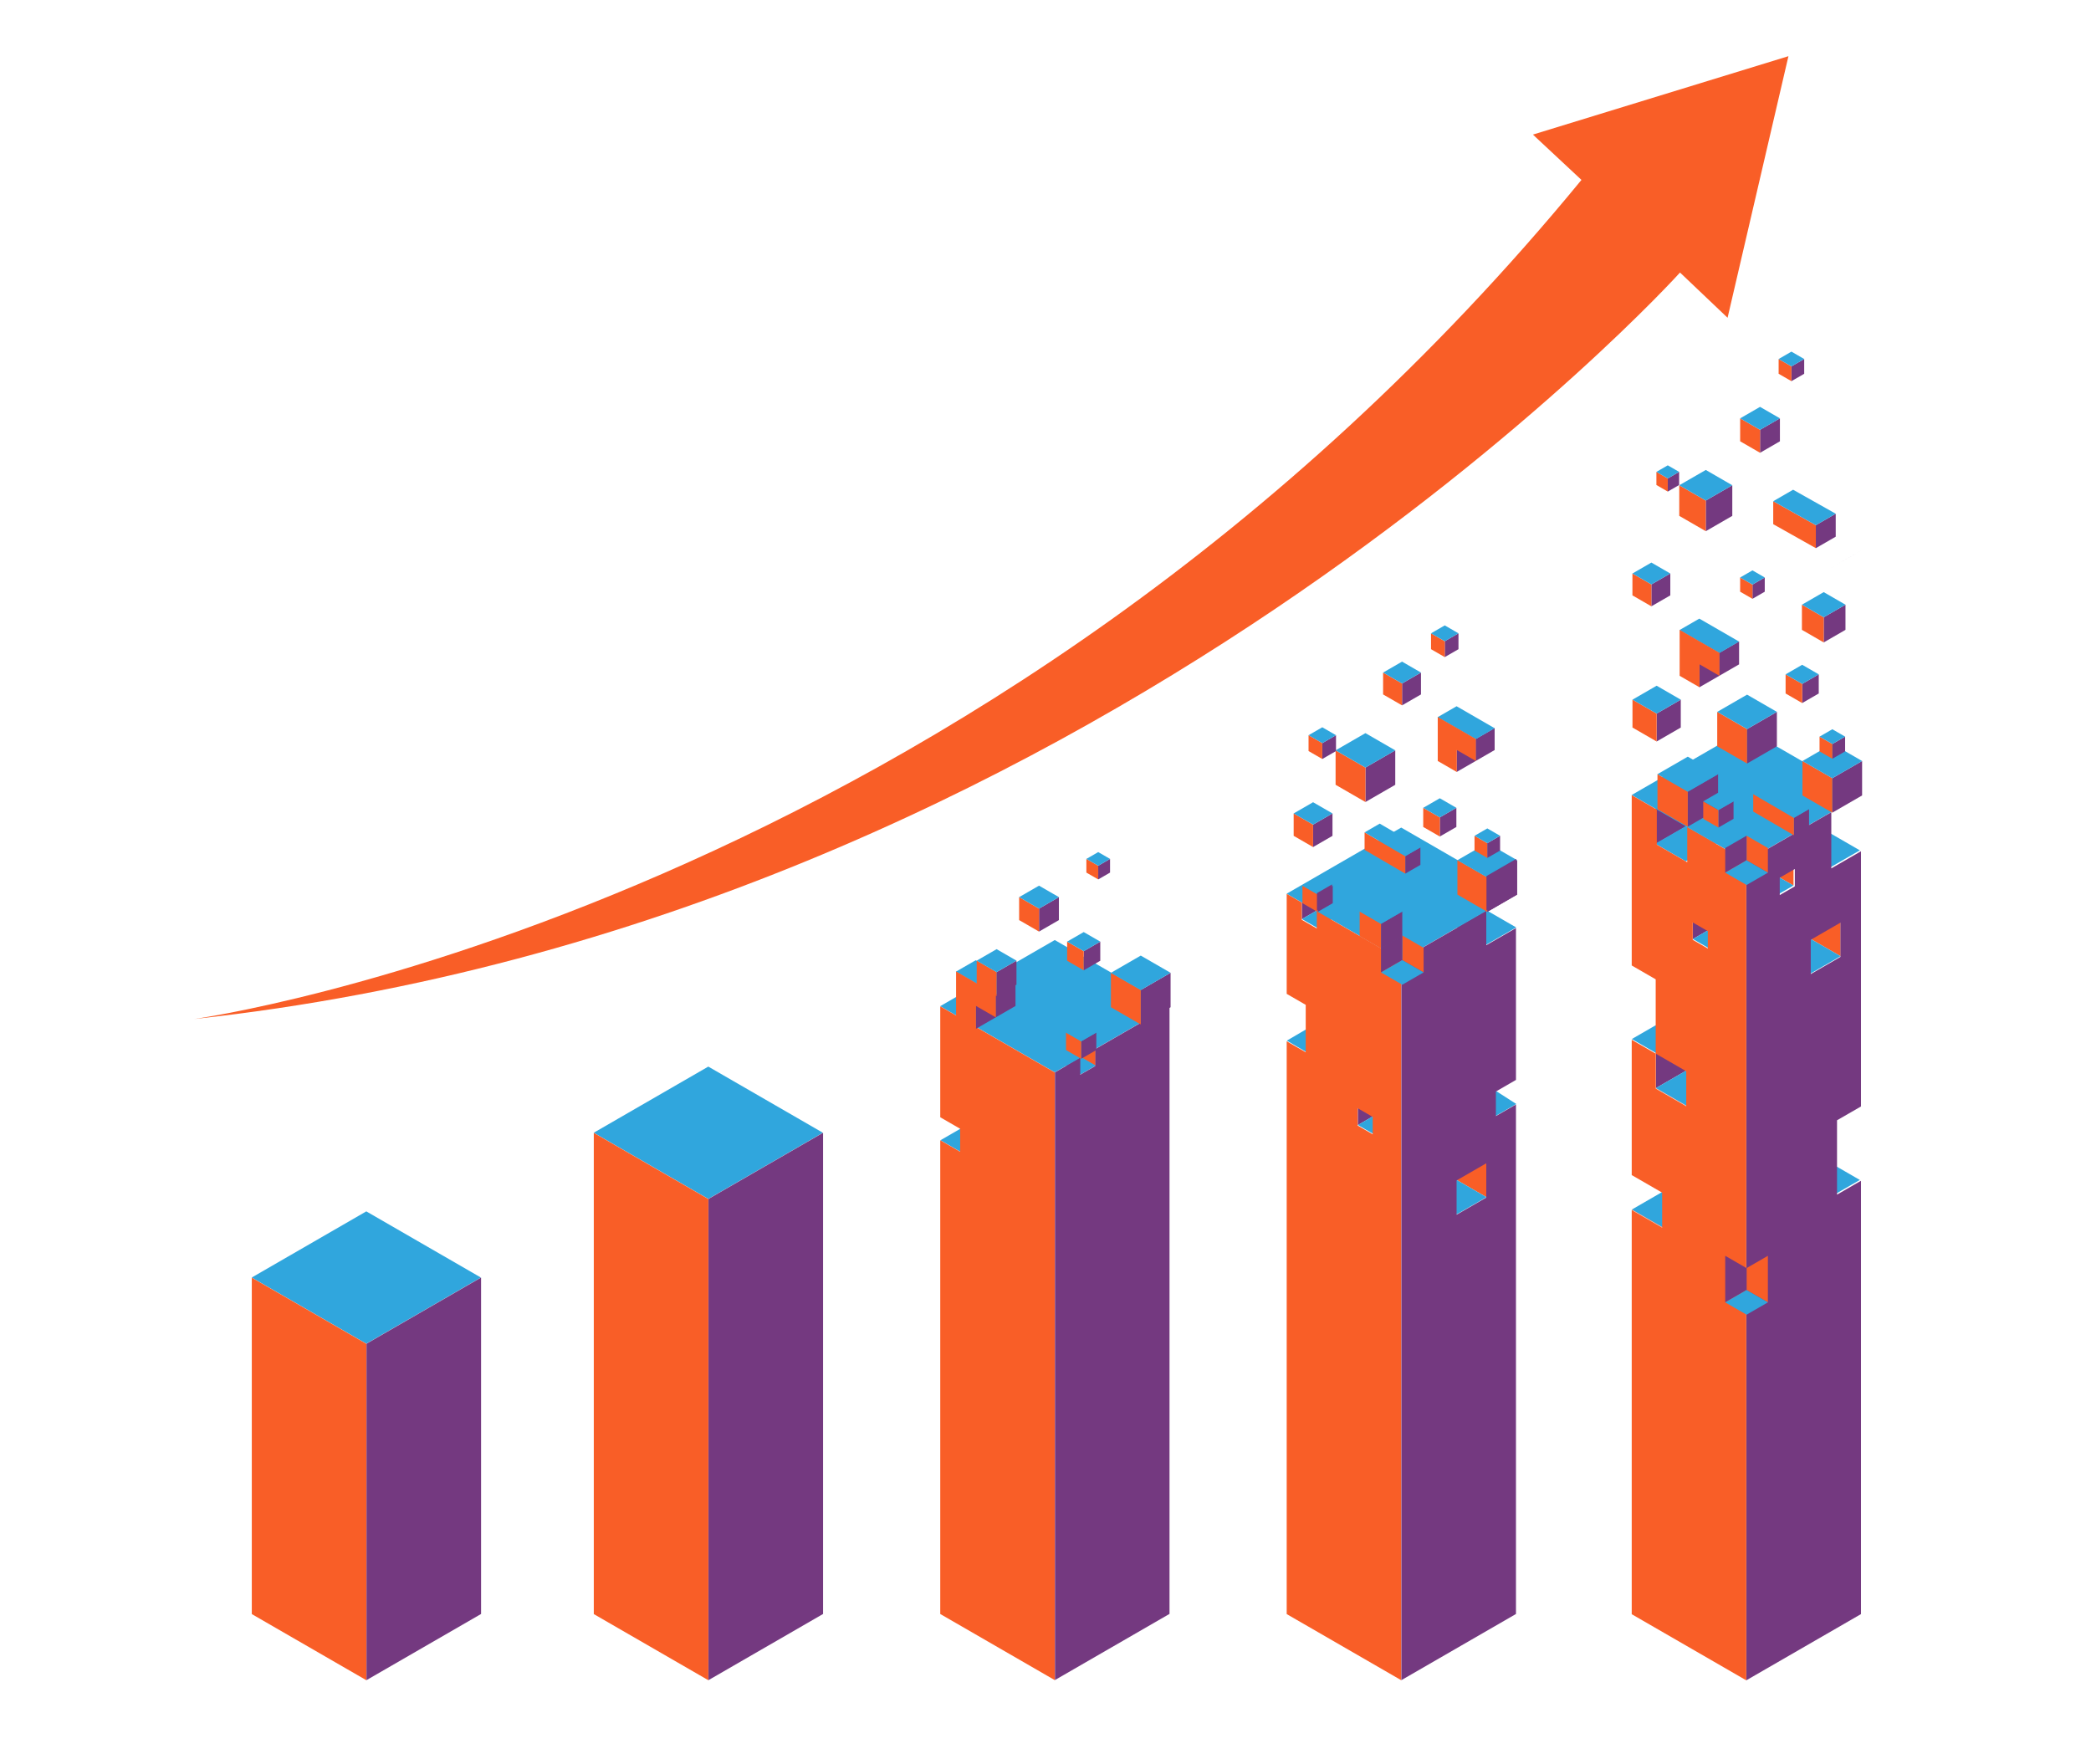 <?xml version="1.0" encoding="UTF-8" standalone="no"?>
<!DOCTYPE svg PUBLIC "-//W3C//DTD SVG 1.1//EN" "http://www.w3.org/Graphics/SVG/1.1/DTD/svg11.dtd">
<svg width="100%" height="100%" viewBox="0 0 1280 1080" version="1.1" xmlns="http://www.w3.org/2000/svg" xmlns:xlink="http://www.w3.org/1999/xlink" xml:space="preserve" xmlns:serif="http://www.serif.com/" style="fill-rule:evenodd;clip-rule:evenodd;stroke-linejoin:round;stroke-miterlimit:2;">
    <g transform="matrix(0.085,0,0,0.085,995.643,685.671)">
        <g transform="matrix(2.235,0,0,2.235,38.51,643.964)">
            <path d="M0,0.01L98.3,56.76L98.31,56.76L196.609,0.01L98.31,-56.75L0,0.01Z" style="fill:rgb(48,166,221);fill-rule:nonzero;"/>
        </g>
        <g transform="matrix(0,2.235,2.235,0,211.763,691.636)">
            <path d="M-20.775,-77.535L-21.329,-77.535L35.421,20.765L35.985,20.765L-20.775,-77.535Z" style="fill:rgb(249,94,39);fill-rule:nonzero;"/>
        </g>
        <g transform="matrix(0,2.235,2.235,0,211.763,944.039)">
            <path d="M-133.816,-77.535L-134.285,-77.535L-77.535,20.765L-77.066,20.765L-133.816,-77.535Z" style="fill:rgb(249,94,39);fill-rule:nonzero;"/>
        </g>
    </g>
    <g transform="matrix(0.085,0,0,0.085,1010.4,611.304)">
        <g transform="matrix(0,2.235,2.235,0,211.774,343.912)">
            <path d="M20.765,-77.535L134.285,-77.535L77.524,20.765L-35.985,20.765L20.765,-77.535Z" style="fill:rgb(116,57,128);fill-rule:nonzero;"/>
        </g>
        <g transform="matrix(0,2.235,2.235,0,211.763,691.636)">
            <path d="M35.421,20.765L35.985,20.765L-20.775,-77.535L-21.329,-77.535L35.421,20.765Z" style="fill:rgb(249,94,39);fill-rule:nonzero;"/>
        </g>
        <g transform="matrix(0,2.235,2.235,0,211.763,944.039)">
            <path d="M-133.816,-77.535L-134.285,-77.535L-77.535,20.765L-77.066,20.765L-133.816,-77.535Z" style="fill:rgb(249,94,39);fill-rule:nonzero;"/>
        </g>
        <g transform="matrix(2.235,0,0,2.235,38.51,643.964)">
            <path d="M0,0.01L98.3,56.76L98.31,56.76L196.609,0.01L98.31,-56.75L0,0.01Z" style="fill:rgb(48,166,221);fill-rule:nonzero;"/>
        </g>
    </g>
    <g transform="matrix(0.042,0,0,0.042,1034.68,546.797)">
        <g transform="matrix(0,2.235,2.235,0,211.764,366.769)">
            <path d="M20.765,-77.535L134.285,-77.535L77.524,20.765L-35.985,20.765L20.765,-77.535Z" style="fill:rgb(116,57,128);fill-rule:nonzero;"/>
        </g>
        <g transform="matrix(2.235,0,0,2.235,38.51,666.821)">
            <path d="M0,0.01L98.3,56.76L98.31,56.76L196.609,0.01L98.31,-56.75L0,0.01Z" style="fill:rgb(48,166,221);fill-rule:nonzero;"/>
        </g>
    </g>
    <g transform="matrix(0,0.185,0.185,0,1122.87,578.667)">
        <path d="M-77.535,20.765L35.985,20.765L-20.775,-77.535L-134.285,-77.535L-77.535,20.765Z" style="fill:rgb(249,94,39);fill-rule:nonzero;"/>
    </g>
    <g transform="matrix(0.185,0,0,0.185,1090.34,585.323)">
        <path d="M0,0.01L98.3,56.76L98.31,56.76L196.609,0.01L98.31,-56.75L0,0.01Z" style="fill:rgb(48,166,221);fill-rule:nonzero;"/>
    </g>
    <g transform="matrix(0.149,0,0,0.149,998.911,636.033)">
        <path d="M0,0.01L98.3,56.76L98.31,56.76L196.609,0.01L98.31,-56.75L0,0.01Z" style="fill:rgb(48,166,221);fill-rule:nonzero;"/>
    </g>
    <g transform="matrix(0.133,0,0,0.133,902.06,675.795)">
        <path d="M0,0.01L98.3,56.76L98.31,56.76L196.609,0.01L102.503,-60.371L0,0.01Z" style="fill:rgb(48,166,221);fill-rule:nonzero;"/>
    </g>
    <g transform="matrix(0,0.094,0.094,0,838.477,676.063)">
        <path d="M20.765,-77.535L134.285,-77.535L77.524,20.765L-35.985,20.765L20.765,-77.535Z" style="fill:rgb(116,57,128);fill-rule:nonzero;"/>
    </g>
    <g transform="matrix(0.094,0,0,0.094,831.206,688.654)">
        <path d="M0,0.01L98.3,56.76L98.31,56.76L196.609,0.01L98.31,-56.75L0,0.01Z" style="fill:rgb(48,166,221);fill-rule:nonzero;"/>
    </g>
    <g transform="matrix(0,0.185,0.185,0,906.095,726.161)">
        <path d="M-77.535,20.765L35.985,20.765L-20.775,-77.535L-134.285,-77.535L-77.535,20.765Z" style="fill:rgb(249,94,39);fill-rule:nonzero;"/>
    </g>
    <g transform="matrix(0.185,0,0,0.185,873.562,732.818)">
        <path d="M0,0.01L98.3,56.76L98.31,56.76L196.609,0.01L98.31,-56.75L0,0.01Z" style="fill:rgb(48,166,221);fill-rule:nonzero;"/>
    </g>
    <g transform="matrix(0.12,0,0,0.122,787.735,637.015)">
        <path d="M0,0.01L98.3,56.76L98.31,56.76L196.609,0.01L98.31,-56.75L0,0.01Z" style="fill:rgb(48,166,221);fill-rule:nonzero;"/>
    </g>
    <g transform="matrix(0,0.094,0.094,0,804.23,549.993)">
        <path d="M20.765,-77.535L134.285,-77.535L77.524,20.765L-35.985,20.765L20.765,-77.535Z" style="fill:rgb(116,57,128);fill-rule:nonzero;"/>
    </g>
    <g transform="matrix(0.094,0,0,0.094,796.959,562.585)">
        <path d="M0,0.01L98.3,56.76L98.31,56.76L196.609,0.01L98.31,-56.75L0,0.01Z" style="fill:rgb(48,166,221);fill-rule:nonzero;"/>
    </g>
    <g transform="matrix(0.185,0,0,0.185,891.748,567.705)">
        <path d="M0,0.01L98.3,56.76L98.31,56.76L196.609,0.01L98.31,-56.75L0,0.01Z" style="fill:rgb(48,166,221);fill-rule:nonzero;"/>
    </g>
    <g transform="matrix(0.056,0,0,0.056,573.546,674.837)">
        <g transform="matrix(0,2.235,2.235,0,431.44,493.589)">
            <path d="M20.765,-77.535L134.285,-77.535L77.524,20.765L-35.985,20.765L20.765,-77.535Z" style="fill:rgb(116,57,128);fill-rule:nonzero;"/>
        </g>
        <g transform="matrix(2.235,0,0,2.235,38.51,413.157)">
            <path d="M0,0.01L98.3,56.76L98.31,56.76L196.609,0.01L98.31,-56.75L0,0.01Z" style="fill:rgb(48,166,221);fill-rule:nonzero;"/>
        </g>
    </g>
    <g transform="matrix(0,0.094,0.094,0,668.682,649.136)">
        <path d="M-77.535,20.765L35.985,20.765L-20.775,-77.535L-134.285,-77.535L-77.535,20.765Z" style="fill:rgb(249,94,39);fill-rule:nonzero;"/>
    </g>
    <g transform="matrix(0.094,0,0,0.094,652.319,652.3)">
        <path d="M0,0.01L98.3,56.76L98.31,56.76L196.609,0.01L98.31,-56.75L0,0.01Z" style="fill:rgb(48,166,221);fill-rule:nonzero;"/>
    </g>
    <g transform="matrix(1.607,0,0,1.607,1781.01,-666.389)">
        <g transform="matrix(0.622,0,0,0.622,-1232.91,482.626)">
            <g transform="matrix(0,0.095,0.095,0,1296.78,429.652)">
                <path d="M-77.535,20.765L35.985,20.765L-20.775,-77.535L-134.285,-77.535L-77.535,20.765Z" style="fill:rgb(249,94,39);fill-rule:nonzero;"/>
            </g>
            <g transform="matrix(0.095,0,0,0.095,1280.05,433.058)">
                <path d="M0,0.01L98.3,56.76L98.31,56.76L196.609,0.01L98.31,-56.75L0,0.01Z" style="fill:rgb(48,166,221);fill-rule:nonzero;"/>
            </g>
            <g transform="matrix(0,0.19,0.19,0,1228.97,382.147)">
                <path d="M20.765,-77.535L134.285,-77.535L77.524,20.765L-35.985,20.765L20.765,-77.535Z" style="fill:rgb(116,57,128);fill-rule:nonzero;"/>
            </g>
            <g transform="matrix(0.19,0,0,0.19,1214.11,407.465)">
                <path d="M0,0.01L98.3,56.76L98.31,56.76L196.609,0.01L98.31,-56.75L0,0.01Z" style="fill:rgb(48,166,221);fill-rule:nonzero;"/>
            </g>
            <g transform="matrix(0.19,0,0,0.19,1302.01,411.515)">
                <path d="M0,0.01L98.3,56.76L98.31,56.76L196.609,0.01L98.31,-56.75L0,0.01Z" style="fill:rgb(48,166,221);fill-rule:nonzero;"/>
            </g>
            <g transform="matrix(0.19,0,0,0.19,1302.01,613.367)">
                <path d="M0,0.01L98.3,56.76L98.31,56.76L196.609,0.01L98.31,-56.75L0,0.01Z" style="fill:rgb(48,166,221);fill-rule:nonzero;"/>
            </g>
        </g>
        <g transform="matrix(0.444,0,0,0.444,-618.176,901.311)">
            <path d="M0,-329.268L98.3,-272.518L98.31,-272.518L196.609,-329.268L98.31,-386.028L0,-329.268Z" style="fill:rgb(48,166,221);fill-rule:nonzero;"/>
        </g>
        <g transform="matrix(0.444,0,0,0.444,-750.149,863.338)">
            <path d="M0,-147.258L98.3,-90.508L98.31,-90.508L196.609,-147.258L98.31,-204.018L0,-147.258Z" style="fill:rgb(48,166,221);fill-rule:nonzero;"/>
        </g>
        <g transform="matrix(0.444,0,0,0.444,-882.122,901.311)">
            <path d="M0,-124.205L98.3,-67.455L98.31,-67.455L196.609,-124.205L98.31,-180.965L0,-124.205Z" style="fill:rgb(48,166,221);fill-rule:nonzero;"/>
        </g>
        <g transform="matrix(0.444,0,0,0.444,-486.747,948.267)">
            <path d="M0,-519.706L98.3,-462.956L98.31,-462.956L196.609,-519.706L98.31,-576.466L0,-519.706Z" style="fill:rgb(48,166,221);fill-rule:nonzero;"/>
        </g>
        <g transform="matrix(0.444,0,0,0.444,-1012.4,901.311)">
            <path d="M0,0.01L98.3,56.76L98.31,56.76L196.609,0.01L98.31,-56.75L0,0.01Z" style="fill:rgb(48,166,221);fill-rule:nonzero;"/>
        </g>
        <g transform="matrix(0,0.444,0.444,0,-583.72,960.991)">
            <path d="M-377.772,-77.535L-463.563,-77.535L-456.105,-64.616L-441.324,-64.616L-433.87,-51.707L-448.652,-51.707L-406.813,20.765L211.088,20.765L154.328,-77.535L-337.088,-77.535L-327.664,-61.214L-368.349,-61.214L-377.772,-77.535ZM-257.315,-3.745L-272.222,-3.745L-279.675,-16.655L-264.769,-16.655L-257.315,-3.745Z" style="fill:rgb(249,94,39);fill-rule:nonzero;"/>
        </g>
        <g transform="matrix(0,0.444,0.444,0,-715.693,923.019)">
            <path d="M-186.378,-77.535L-281.553,-77.535L-224.803,20.765L296.536,20.765L239.776,-77.535L-166.66,-77.535L-156.8,-60.459L-176.52,-60.459L-186.378,-77.535Z" style="fill:rgb(249,94,39);fill-rule:nonzero;"/>
        </g>
        <g transform="matrix(0,0.444,0.444,0,-847.665,960.991)">
            <path d="M-201.75,20.765L211.088,20.765L154.328,-77.535L-258.5,-77.535L-201.75,20.765Z" style="fill:rgb(249,94,39);fill-rule:nonzero;"/>
        </g>
        <g transform="matrix(0,0.444,0.444,0,-452.291,1007.95)">
            <path d="M-328.068,-77.535L-444.126,-77.535L-432.252,-56.971L-496.016,-56.97L-507.888,-77.535L-654.001,-77.535L-641.58,-56.019L-611.557,-56.019L-596.482,-29.911L-626.507,-29.911L-597.251,20.765L105.425,20.765L48.665,-77.535L-298.068,-77.535L-282.996,-51.428L-312.996,-51.427L-328.068,-77.535ZM-402.217,-56.873L-387.144,-30.765L-417.144,-30.765L-432.217,-56.873L-402.217,-56.873ZM-522.455,-12.267L-537.363,-12.267L-544.815,-25.177L-529.909,-25.177L-522.455,-12.267Z" style="fill:rgb(249,94,39);fill-rule:nonzero;"/>
        </g>
        <g transform="matrix(0,0.444,0.444,0,-977.94,960.991)">
            <path d="M-77.535,20.765L211.088,20.765L154.328,-77.535L-134.285,-77.535L-77.535,20.765Z" style="fill:rgb(249,94,39);fill-rule:nonzero;"/>
        </g>
        <g transform="matrix(0,0.444,0.444,0,-540.031,917.307)">
            <path d="M-184.48,20.765L252.627,20.765L309.388,-77.535L-308.513,-77.535L-350.559,-4.705L-321.145,-4.705L-335.852,20.765L-205.554,20.765L-195.607,3.535L-174.532,3.535L-184.48,20.765ZM-119.334,-30.175L-89.92,-30.175L-104.627,-4.705L-134.038,-4.705L-119.334,-30.175Z" style="fill:rgb(116,57,128);fill-rule:nonzero;"/>
        </g>
        <g transform="matrix(0,0.444,0.444,0,-672.004,879.335)">
            <path d="M-139.059,-55.785L-124.514,-55.785L-131.968,-42.876L-146.512,-42.876L-183.253,20.765L338.075,20.765L394.836,-77.535L-126.503,-77.535L-139.059,-55.785Z" style="fill:rgb(116,57,128);fill-rule:nonzero;"/>
        </g>
        <g transform="matrix(0,0.444,0.444,0,-803.977,917.307)">
            <path d="M-103.45,-77.535L309.388,-77.535L252.627,20.765L-160.2,20.765L-103.45,-77.535Z" style="fill:rgb(116,57,128);fill-rule:nonzero;"/>
        </g>
        <g transform="matrix(0,0.444,0.444,0,-408.602,964.263)">
            <path d="M-224.79,20.765L146.964,20.765L203.725,-77.535L-498.951,-77.535L-540.997,-4.706L-492.792,-4.706L-507.499,20.765L-288.552,20.765L-276.68,0.201L-212.916,0.201L-224.79,20.765ZM-431.54,-22.328L-402.126,-22.328L-416.833,3.142L-446.244,3.142L-431.54,-22.328ZM-484.811,-48.929L-469.903,-48.929L-477.357,-36.02L-492.263,-36.02L-484.811,-48.929Z" style="fill:rgb(116,57,128);fill-rule:nonzero;"/>
        </g>
        <g transform="matrix(0,0.444,0.444,0,-934.251,917.307)">
            <path d="M20.765,-77.535L309.388,-77.535L252.627,20.765L-35.985,20.765L20.765,-77.535Z" style="fill:rgb(116,57,128);fill-rule:nonzero;"/>
        </g>
        <g transform="matrix(0.821,0,0,0.821,-985.51,153.016)">
            <g transform="matrix(0.064,0,0,0.064,617.03,652.84)">
                <g transform="matrix(0,2.235,2.235,0,431.44,471.982)">
                    <path d="M20.765,-77.535L134.285,-77.535L77.524,20.765L-35.985,20.765L20.765,-77.535Z" style="fill:rgb(116,57,128);fill-rule:nonzero;"/>
                </g>
                <g transform="matrix(0,2.235,2.235,0,211.763,691.636)">
                    <path d="M-77.535,20.765L35.985,20.765L-20.775,-77.535L-134.285,-77.535L-77.535,20.765Z" style="fill:rgb(249,94,39);fill-rule:nonzero;"/>
                </g>
                <g transform="matrix(0,2.235,2.235,0,211.763,944.039)">
                    <path d="M-133.816,-77.535L-134.285,-77.535L-77.535,20.765L-77.066,20.765L-133.816,-77.535Z" style="fill:rgb(249,94,39);fill-rule:nonzero;"/>
                </g>
                <g transform="matrix(2.235,0,0,2.235,38.51,391.55)">
                    <path d="M0,0.01L98.3,56.76L98.31,56.76L196.609,0.01L98.31,-56.75L0,0.01Z" style="fill:rgb(48,166,221);fill-rule:nonzero;"/>
                </g>
            </g>
            <g transform="matrix(0.026,0,0,0.026,656.844,575.905)">
                <g transform="matrix(0,2.235,2.235,0,431.44,493.589)">
                    <path d="M20.765,-77.535L134.285,-77.535L77.524,20.765L-35.985,20.765L20.765,-77.535Z" style="fill:rgb(116,57,128);fill-rule:nonzero;"/>
                </g>
                <g transform="matrix(0,2.235,2.235,0,211.763,713.243)">
                    <path d="M-77.535,20.765L35.985,20.765L-20.775,-77.535L-134.285,-77.535L-77.535,20.765Z" style="fill:rgb(249,94,39);fill-rule:nonzero;"/>
                </g>
                <g transform="matrix(2.235,0,0,2.235,38.51,413.157)">
                    <path d="M0,0.01L98.3,56.76L98.31,56.76L196.609,0.01L98.31,-56.75L0,0.01Z" style="fill:rgb(48,166,221);fill-rule:nonzero;"/>
                </g>
            </g>
            <g transform="matrix(0.046,0,0,0.046,684.739,580.27)">
                <g transform="matrix(0,2.235,2.235,0,431.44,493.589)">
                    <path d="M20.765,-77.535L134.285,-77.535L77.524,20.765L-35.985,20.765L20.765,-77.535Z" style="fill:rgb(116,57,128);fill-rule:nonzero;"/>
                </g>
                <g transform="matrix(0,2.235,2.235,0,211.763,713.243)">
                    <path d="M-77.535,20.765L35.985,20.765L-20.775,-77.535L-134.285,-77.535L-77.535,20.765Z" style="fill:rgb(249,94,39);fill-rule:nonzero;"/>
                </g>
                <g transform="matrix(2.235,0,0,2.235,38.51,413.157)">
                    <path d="M0,0.01L98.3,56.76L98.31,56.76L196.609,0.01L98.31,-56.75L0,0.01Z" style="fill:rgb(48,166,221);fill-rule:nonzero;"/>
                </g>
            </g>
            <g transform="matrix(0.042,0,0,0.042,663.344,528.256)">
                <g transform="matrix(0,2.235,2.235,0,627.494,628.131)">
                    <path d="M82.555,34.811L196.075,34.811L139.314,133.111L25.805,133.111L82.555,34.811Z" style="fill:rgb(116,57,128);fill-rule:nonzero;"/>
                </g>
                <g transform="matrix(0,2.235,2.235,0,407.817,847.785)">
                    <path d="M-15.745,133.111L97.775,133.111L-20.775,-77.535L-134.285,-77.535L-15.745,133.111Z" style="fill:rgb(249,94,39);fill-rule:nonzero;"/>
                </g>
                <g transform="matrix(2.235,0,0,2.235,234.564,547.699)">
                    <path d="M0,0.01L210.646,118.55L210.656,118.55L308.955,61.8L98.31,-56.75L0,0.01Z" style="fill:rgb(48,166,221);fill-rule:nonzero;"/>
                </g>
            </g>
            <g transform="matrix(0.032,0,0,0.032,639.494,677.277)">
                <g transform="matrix(0,2.235,2.235,0,431.44,493.589)">
                    <path d="M20.765,-77.535L134.285,-77.535L77.524,20.765L-35.985,20.765L20.765,-77.535Z" style="fill:rgb(116,57,128);fill-rule:nonzero;"/>
                </g>
                <g transform="matrix(0,2.235,2.235,0,211.763,713.243)">
                    <path d="M-77.535,20.765L35.985,20.765L-20.775,-77.535L-134.285,-77.535L-77.535,20.765Z" style="fill:rgb(249,94,39);fill-rule:nonzero;"/>
                </g>
                <g transform="matrix(2.235,0,0,2.235,38.51,413.157)">
                    <path d="M0,0.01L98.3,56.76L98.31,56.76L196.609,0.01L98.31,-56.75L0,0.01Z" style="fill:rgb(48,166,221);fill-rule:nonzero;"/>
                </g>
            </g>
            <g transform="matrix(0.051,0,0,0.051,605.932,622.263)">
                <g transform="matrix(0,2.235,2.235,0,431.44,493.589)">
                    <path d="M20.765,-77.535L134.285,-77.535L77.524,20.765L-35.985,20.765L20.765,-77.535Z" style="fill:rgb(116,57,128);fill-rule:nonzero;"/>
                </g>
                <g transform="matrix(0,2.235,2.235,0,211.763,713.243)">
                    <path d="M-77.535,20.765L35.985,20.765L-20.775,-77.535L-134.285,-77.535L-77.535,20.765Z" style="fill:rgb(249,94,39);fill-rule:nonzero;"/>
                </g>
                <g transform="matrix(2.235,0,0,2.235,38.51,413.157)">
                    <path d="M0,0.01L98.3,56.76L98.31,56.76L196.609,0.01L98.31,-56.75L0,0.01Z" style="fill:rgb(48,166,221);fill-rule:nonzero;"/>
                </g>
            </g>
            <g transform="matrix(0.032,0,0,0.032,662.683,673.903)">
                <g transform="matrix(0,2.235,2.235,0,431.44,493.589)">
                    <path d="M118.158,88.165L231.678,88.165L174.917,186.465L61.408,186.465L118.158,88.165Z" style="fill:rgb(116,57,128);fill-rule:nonzero;"/>
                </g>
                <g transform="matrix(0,2.235,2.235,0,211.763,713.243)">
                    <path d="M19.858,186.465L133.378,186.465L-20.775,-77.535L-134.285,-77.535L19.858,186.465Z" style="fill:rgb(249,94,39);fill-rule:nonzero;"/>
                </g>
                <g transform="matrix(2.235,0,0,2.235,38.51,413.157)">
                    <path d="M0,0.01L264,154.153L264.01,154.153L362.309,97.403L98.31,-56.75L0,0.01Z" style="fill:rgb(48,166,221);fill-rule:nonzero;"/>
                </g>
            </g>
            <g transform="matrix(0.042,0,0,0.042,656.234,495.457)">
                <g transform="matrix(0,2.235,2.235,0,431.44,493.589)">
                    <path d="M20.765,-77.535L134.285,-77.535L77.524,20.765L-35.985,20.765L20.765,-77.535Z" style="fill:rgb(116,57,128);fill-rule:nonzero;"/>
                </g>
                <g transform="matrix(0,2.235,2.235,0,211.763,713.243)">
                    <path d="M-77.535,20.765L35.985,20.765L-20.775,-77.535L-134.285,-77.535L-77.535,20.765Z" style="fill:rgb(249,94,39);fill-rule:nonzero;"/>
                </g>
                <g transform="matrix(2.235,0,0,2.235,38.51,413.157)">
                    <path d="M0,0.01L98.3,56.76L98.31,56.76L196.609,0.01L98.31,-56.75L0,0.01Z" style="fill:rgb(48,166,221);fill-rule:nonzero;"/>
                </g>
            </g>
            <g transform="matrix(0.056,0,0,0.056,627.443,520.721)">
                <g transform="matrix(0,2.235,2.235,0,431.44,493.589)">
                    <path d="M20.765,-77.535L134.285,-77.535L77.524,20.765L-35.985,20.765L20.765,-77.535Z" style="fill:rgb(116,57,128);fill-rule:nonzero;"/>
                </g>
                <g transform="matrix(0,2.235,2.235,0,211.763,713.243)">
                    <path d="M-77.535,20.765L35.985,20.765L-20.775,-77.535L-134.285,-77.535L-77.535,20.765Z" style="fill:rgb(249,94,39);fill-rule:nonzero;"/>
                </g>
                <g transform="matrix(2.235,0,0,2.235,38.51,413.157)">
                    <path d="M0,0.01L98.3,56.76L98.31,56.76L196.609,0.01L98.31,-56.75L0,0.01Z" style="fill:rgb(48,166,221);fill-rule:nonzero;"/>
                </g>
            </g>
            <g transform="matrix(0.04,0,0,0.04,606.33,568.273)">
                <g transform="matrix(0,2.235,2.235,0,431.44,493.589)">
                    <path d="M20.765,-77.535L134.285,-77.535L77.524,20.765L-35.985,20.765L20.765,-77.535Z" style="fill:rgb(116,57,128);fill-rule:nonzero;"/>
                </g>
                <g transform="matrix(0,2.235,2.235,0,211.763,713.243)">
                    <path d="M-77.535,20.765L35.985,20.765L-20.775,-77.535L-134.285,-77.535L-77.535,20.765Z" style="fill:rgb(249,94,39);fill-rule:nonzero;"/>
                </g>
                <g transform="matrix(2.235,0,0,2.235,38.51,413.157)">
                    <path d="M0,0.01L98.3,56.76L98.31,56.76L196.609,0.01L98.31,-56.75L0,0.01Z" style="fill:rgb(48,166,221);fill-rule:nonzero;"/>
                </g>
            </g>
            <g transform="matrix(0.063,0,0,0.063,644.79,622.967)">
                <g transform="matrix(0,2.235,2.235,0,431.44,493.589)">
                    <path d="M20.765,-77.535L134.285,-77.535L77.524,20.765L-35.985,20.765L20.765,-77.535Z" style="fill:rgb(116,57,128);fill-rule:nonzero;"/>
                </g>
                <g transform="matrix(0,2.235,2.235,0,211.763,713.243)">
                    <path d="M-77.535,20.765L35.985,20.765L-20.775,-77.535L-134.285,-77.535L-77.535,20.765Z" style="fill:rgb(249,94,39);fill-rule:nonzero;"/>
                </g>
                <g transform="matrix(2.235,0,0,2.235,38.51,413.157)">
                    <path d="M0,0.01L98.3,56.76L98.31,56.76L196.609,0.01L98.31,-56.75L0,0.01Z" style="fill:rgb(48,166,221);fill-rule:nonzero;"/>
                </g>
            </g>
            <g transform="matrix(1.619,0,0,1.619,-1357.17,94.173)">
                <g transform="matrix(0,0.058,0.058,0,1246.39,330.287)">
                    <path d="M-134.285,-35.985L-20.775,-35.985L35.985,-134.285L-77.535,-134.285L-134.285,-35.985Z" style="fill:rgb(116,57,128);fill-rule:nonzero;"/>
                </g>
                <g transform="matrix(0,0.058,0.058,0,1240.72,333.56)">
                    <path d="M-134.285,-35.985L-20.775,-35.985L35.985,-134.285L-77.535,-134.285L-134.285,-35.985Z" style="fill:rgb(116,57,128);fill-rule:nonzero;"/>
                </g>
                <g transform="matrix(0.058,0,0,0.058,1244.31,319.266)">
                    <path d="M0,56.75L-98.31,113.51L-196.61,56.75L-294.92,0L-196.61,-56.76L-98.31,0L0,56.75Z" style="fill:rgb(48,166,221);fill-rule:nonzero;"/>
                </g>
                <g transform="matrix(0.058,0,0,0.058,1232.97,332.362)">
                    <path d="M0,-170.26L-98.31,-227.01L-98.31,-0.01L-0.01,56.75L-0.01,-56.746L0,-56.74L98.3,0.01L98.3,-113.5L0,-170.26Z" style="fill:rgb(249,94,39);fill-rule:nonzero;"/>
                </g>
            </g>
            <g transform="matrix(0.063,0,0,0.063,684.33,645.765)">
                <g transform="matrix(0,2.235,2.235,0,431.44,493.589)">
                    <path d="M20.765,-77.535L134.285,-77.535L77.524,20.765L-35.985,20.765L20.765,-77.535Z" style="fill:rgb(116,57,128);fill-rule:nonzero;"/>
                </g>
                <g transform="matrix(0,2.235,2.235,0,211.763,713.243)">
                    <path d="M-77.535,20.765L35.985,20.765L-20.775,-77.535L-134.285,-77.535L-77.535,20.765Z" style="fill:rgb(249,94,39);fill-rule:nonzero;"/>
                </g>
                <g transform="matrix(2.235,0,0,2.235,38.51,413.157)">
                    <path d="M0,0.01L98.3,56.76L98.31,56.76L196.609,0.01L98.31,-56.75L0,0.01Z" style="fill:rgb(48,166,221);fill-rule:nonzero;"/>
                </g>
            </g>
            <g transform="matrix(0.035,0,0,0.035,677.593,617.127)">
                <g transform="matrix(0,2.235,2.235,0,431.44,493.589)">
                    <path d="M20.765,-77.535L134.285,-77.535L77.524,20.765L-35.985,20.765L20.765,-77.535Z" style="fill:rgb(116,57,128);fill-rule:nonzero;"/>
                </g>
                <g transform="matrix(0,2.235,2.235,0,211.763,713.243)">
                    <path d="M-77.535,20.765L35.985,20.765L-20.775,-77.535L-134.285,-77.535L-77.535,20.765Z" style="fill:rgb(249,94,39);fill-rule:nonzero;"/>
                </g>
                <g transform="matrix(2.235,0,0,2.235,38.51,413.157)">
                    <path d="M0,0.01L98.3,56.76L98.31,56.76L196.609,0.01L98.31,-56.75L0,0.01Z" style="fill:rgb(48,166,221);fill-rule:nonzero;"/>
                </g>
            </g>
            <g transform="matrix(0.027,0,0,0.027,674.664,474.129)">
                <g transform="matrix(0,2.235,2.235,0,431.44,493.589)">
                    <path d="M20.765,-77.535L134.285,-77.535L77.524,20.765L-35.985,20.765L20.765,-77.535Z" style="fill:rgb(116,57,128);fill-rule:nonzero;"/>
                </g>
                <g transform="matrix(0,2.235,2.235,0,211.763,713.243)">
                    <path d="M-77.535,20.765L35.985,20.765L-20.775,-77.535L-134.285,-77.535L-77.535,20.765Z" style="fill:rgb(249,94,39);fill-rule:nonzero;"/>
                </g>
                <g transform="matrix(2.235,0,0,2.235,38.51,413.157)">
                    <path d="M0,0.01L98.3,56.76L98.31,56.76L196.609,0.01L98.31,-56.75L0,0.01Z" style="fill:rgb(48,166,221);fill-rule:nonzero;"/>
                </g>
            </g>
            <g transform="matrix(0.024,0,0,0.024,618.069,527.738)">
                <g transform="matrix(0,2.235,2.235,0,431.44,493.589)">
                    <path d="M20.765,-77.535L134.285,-77.535L77.524,20.765L-35.985,20.765L20.765,-77.535Z" style="fill:rgb(116,57,128);fill-rule:nonzero;"/>
                </g>
                <g transform="matrix(0,2.235,2.235,0,211.763,713.243)">
                    <path d="M-77.535,20.765L35.985,20.765L-20.775,-77.535L-134.285,-77.535L-77.535,20.765Z" style="fill:rgb(249,94,39);fill-rule:nonzero;"/>
                </g>
                <g transform="matrix(2.235,0,0,2.235,38.51,413.157)">
                    <path d="M0,0.01L98.3,56.76L98.31,56.76L196.609,0.01L98.31,-56.75L0,0.01Z" style="fill:rgb(48,166,221);fill-rule:nonzero;"/>
                </g>
            </g>
            <g transform="matrix(0.027,0,0,0.027,693.65,649.328)">
                <g transform="matrix(0,2.235,2.235,0,431.44,493.589)">
                    <path d="M20.765,-77.535L134.285,-77.535L77.524,20.765L-35.985,20.765L20.765,-77.535Z" style="fill:rgb(116,57,128);fill-rule:nonzero;"/>
                </g>
                <g transform="matrix(0,2.235,2.235,0,211.763,713.243)">
                    <path d="M-77.535,20.765L35.985,20.765L-20.775,-77.535L-134.285,-77.535L-77.535,20.765Z" style="fill:rgb(249,94,39);fill-rule:nonzero;"/>
                </g>
                <g transform="matrix(2.235,0,0,2.235,38.51,413.157)">
                    <path d="M0,0.01L98.3,56.76L98.31,56.76L196.609,0.01L98.31,-56.75L0,0.01Z" style="fill:rgb(48,166,221);fill-rule:nonzero;"/>
                </g>
            </g>
        </g>
        <g transform="matrix(0.821,0,0,0.821,-1116.94,190.793)">
            <g transform="matrix(0.045,0,0,0.045,639.666,677.98)">
                <g transform="matrix(0,2.235,2.235,0,431.44,471.982)">
                    <path d="M20.765,-77.535L134.285,-77.535L77.524,20.765L-35.985,20.765L20.765,-77.535Z" style="fill:rgb(116,57,128);fill-rule:nonzero;"/>
                </g>
                <g transform="matrix(0,2.235,2.235,0,211.763,691.636)">
                    <path d="M-77.535,20.765L35.985,20.765L-20.775,-77.535L-134.285,-77.535L-77.535,20.765Z" style="fill:rgb(249,94,39);fill-rule:nonzero;"/>
                </g>
                <g transform="matrix(0,2.235,2.235,0,211.763,944.039)">
                    <path d="M-133.816,-77.535L-134.285,-77.535L-77.535,20.765L-77.066,20.765L-133.816,-77.535Z" style="fill:rgb(249,94,39);fill-rule:nonzero;"/>
                </g>
                <g transform="matrix(2.235,0,0,2.235,38.51,391.55)">
                    <path d="M0,0.01L98.3,56.76L98.31,56.76L196.609,0.01L98.31,-56.75L0,0.01Z" style="fill:rgb(48,166,221);fill-rule:nonzero;"/>
                </g>
            </g>
            <g transform="matrix(0.032,0,0,0.032,613.627,670.406)">
                <g transform="matrix(0,2.235,2.235,0,431.44,493.589)">
                    <path d="M20.765,-77.535L134.285,-77.535L77.524,20.765L-35.985,20.765L20.765,-77.535Z" style="fill:rgb(116,57,128);fill-rule:nonzero;"/>
                </g>
                <g transform="matrix(0,2.235,2.235,0,211.763,713.243)">
                    <path d="M-77.535,20.765L35.985,20.765L-20.775,-77.535L-134.285,-77.535L-77.535,20.765Z" style="fill:rgb(249,94,39);fill-rule:nonzero;"/>
                </g>
                <g transform="matrix(2.235,0,0,2.235,38.51,413.157)">
                    <path d="M0,0.01L98.3,56.76L98.31,56.76L196.609,0.01L98.31,-56.75L0,0.01Z" style="fill:rgb(48,166,221);fill-rule:nonzero;"/>
                </g>
            </g>
            <g transform="matrix(0.045,0,0,-0.045,649.563,742.458)">
                <g transform="matrix(0,2.235,2.235,0,431.44,493.589)">
                    <path d="M20.765,-77.535L134.285,-77.535L77.524,20.765L-35.985,20.765L20.765,-77.535Z" style="fill:rgb(249,94,39);fill-rule:nonzero;"/>
                </g>
                <g transform="matrix(0,2.235,2.235,0,211.763,713.243)">
                    <path d="M-77.535,20.765L35.985,20.765L-20.775,-77.535L-134.285,-77.535L-77.535,20.765Z" style="fill:rgb(116,57,128);fill-rule:nonzero;"/>
                </g>
                <g transform="matrix(2.235,0,0,2.235,38.51,413.157)">
                    <path d="M0,0.01L98.3,56.76L98.31,56.76L196.609,0.01L98.31,-56.75L0,0.01Z" style="fill:rgb(48,166,221);fill-rule:nonzero;"/>
                </g>
            </g>
            <g transform="matrix(0.041,0,0,0.041,609.197,633.166)">
                <g transform="matrix(0,2.235,2.235,0,431.44,493.589)">
                    <path d="M20.765,-77.535L134.285,-77.535L77.524,20.765L-35.985,20.765L20.765,-77.535Z" style="fill:rgb(116,57,128);fill-rule:nonzero;"/>
                </g>
                <g transform="matrix(0,2.235,2.235,0,211.763,713.243)">
                    <path d="M-77.535,20.765L35.985,20.765L-20.775,-77.535L-134.285,-77.535L-77.535,20.765Z" style="fill:rgb(249,94,39);fill-rule:nonzero;"/>
                </g>
                <g transform="matrix(2.235,0,0,2.235,38.51,413.157)">
                    <path d="M0,0.01L98.3,56.76L98.31,56.76L196.609,0.01L98.31,-56.75L0,0.01Z" style="fill:rgb(48,166,221);fill-rule:nonzero;"/>
                </g>
            </g>
            <g transform="matrix(0.032,0,0,0.032,642.446,645.671)">
                <g transform="matrix(0,2.235,2.235,0,431.44,493.589)">
                    <path d="M118.158,88.165L231.678,88.165L174.917,186.465L61.408,186.465L118.158,88.165Z" style="fill:rgb(116,57,128);fill-rule:nonzero;"/>
                </g>
                <g transform="matrix(0,2.235,2.235,0,211.763,713.243)">
                    <path d="M19.858,186.465L133.378,186.465L-20.775,-77.535L-134.285,-77.535L19.858,186.465Z" style="fill:rgb(249,94,39);fill-rule:nonzero;"/>
                </g>
                <g transform="matrix(2.235,0,0,2.235,38.51,413.157)">
                    <path d="M0,0.01L264,154.153L264.01,154.153L362.309,97.403L98.31,-56.75L0,0.01Z" style="fill:rgb(48,166,221);fill-rule:nonzero;"/>
                </g>
            </g>
            <g transform="matrix(0.04,0,0,0.04,650.731,568.22)">
                <g transform="matrix(0,2.235,2.235,0,431.44,493.589)">
                    <path d="M20.765,-77.535L134.285,-77.535L77.524,20.765L-35.985,20.765L20.765,-77.535Z" style="fill:rgb(116,57,128);fill-rule:nonzero;"/>
                </g>
                <g transform="matrix(0,2.235,2.235,0,211.763,713.243)">
                    <path d="M-77.535,20.765L35.985,20.765L-20.775,-77.535L-134.285,-77.535L-77.535,20.765Z" style="fill:rgb(249,94,39);fill-rule:nonzero;"/>
                </g>
                <g transform="matrix(2.235,0,0,2.235,38.51,413.157)">
                    <path d="M0,0.01L98.3,56.76L98.31,56.76L196.609,0.01L98.31,-56.75L0,0.01Z" style="fill:rgb(48,166,221);fill-rule:nonzero;"/>
                </g>
            </g>
            <g transform="matrix(0.063,0,0,0.063,627.807,594.808)">
                <g transform="matrix(0,2.235,2.235,0,431.44,493.589)">
                    <path d="M20.765,-77.535L134.285,-77.535L77.524,20.765L-35.985,20.765L20.765,-77.535Z" style="fill:rgb(116,57,128);fill-rule:nonzero;"/>
                </g>
                <g transform="matrix(0,2.235,2.235,0,211.763,713.243)">
                    <path d="M-77.535,20.765L35.985,20.765L-20.775,-77.535L-134.285,-77.535L-77.535,20.765Z" style="fill:rgb(249,94,39);fill-rule:nonzero;"/>
                </g>
                <g transform="matrix(2.235,0,0,2.235,38.51,413.157)">
                    <path d="M0,0.01L98.3,56.76L98.31,56.76L196.609,0.01L98.31,-56.75L0,0.01Z" style="fill:rgb(48,166,221);fill-rule:nonzero;"/>
                </g>
            </g>
            <g transform="matrix(1.55,0,0,1.55,-1224.64,110.614)">
                <g transform="matrix(0,0.058,0.058,0,1246.39,330.287)">
                    <path d="M-134.285,-35.985L-20.775,-35.985L35.985,-134.285L-77.535,-134.285L-134.285,-35.985Z" style="fill:rgb(116,57,128);fill-rule:nonzero;"/>
                </g>
                <g transform="matrix(0,0.058,0.058,0,1240.72,333.56)">
                    <path d="M-134.285,-35.985L-20.775,-35.985L35.985,-134.285L-77.535,-134.285L-134.285,-35.985Z" style="fill:rgb(116,57,128);fill-rule:nonzero;"/>
                </g>
                <g transform="matrix(0.058,0,0,0.058,1244.31,319.266)">
                    <path d="M0,56.75L-98.31,113.51L-196.61,56.75L-294.92,0L-196.61,-56.76L-98.31,0L0,56.75Z" style="fill:rgb(48,166,221);fill-rule:nonzero;"/>
                </g>
                <g transform="matrix(0.058,0,0,0.058,1232.97,332.362)">
                    <path d="M0,-170.26L-98.31,-227.01L-98.31,-0.01L-0.01,56.75L-0.01,-56.746L0,-56.74L98.3,0.01L98.3,-113.5L0,-170.26Z" style="fill:rgb(249,94,39);fill-rule:nonzero;"/>
                </g>
            </g>
            <g transform="matrix(0.063,0,0,0.063,684.33,645.765)">
                <g transform="matrix(0,2.235,2.235,0,431.44,493.589)">
                    <path d="M20.765,-77.535L134.285,-77.535L77.524,20.765L-35.985,20.765L20.765,-77.535Z" style="fill:rgb(116,57,128);fill-rule:nonzero;"/>
                </g>
                <g transform="matrix(0,2.235,2.235,0,431.44,493.589)">
                    <path d="M20.765,-77.535L134.285,-77.535L77.524,20.765L-35.985,20.765L20.765,-77.535Z" style="fill:rgb(116,57,128);fill-rule:nonzero;"/>
                </g>
                <g transform="matrix(0,2.235,2.235,0,211.763,713.243)">
                    <path d="M-77.535,20.765L35.985,20.765L-20.775,-77.535L-134.285,-77.535L-77.535,20.765Z" style="fill:rgb(249,94,39);fill-rule:nonzero;"/>
                </g>
                <g transform="matrix(2.235,0,0,2.235,38.51,413.157)">
                    <path d="M0,0.01L98.3,56.76L98.31,56.76L196.609,0.01L98.31,-56.75L0,0.01Z" style="fill:rgb(48,166,221);fill-rule:nonzero;"/>
                </g>
            </g>
            <g transform="matrix(0.035,0,0,0.035,669.544,633.042)">
                <g transform="matrix(0,2.235,2.235,0,431.44,493.589)">
                    <path d="M20.765,-77.535L134.285,-77.535L77.524,20.765L-35.985,20.765L20.765,-77.535Z" style="fill:rgb(116,57,128);fill-rule:nonzero;"/>
                </g>
                <g transform="matrix(0,2.235,2.235,0,211.763,713.243)">
                    <path d="M-77.535,20.765L35.985,20.765L-20.775,-77.535L-134.285,-77.535L-77.535,20.765Z" style="fill:rgb(249,94,39);fill-rule:nonzero;"/>
                </g>
                <g transform="matrix(2.235,0,0,2.235,38.51,413.157)">
                    <path d="M0,0.01L98.3,56.76L98.31,56.76L196.609,0.01L98.31,-56.75L0,0.01Z" style="fill:rgb(48,166,221);fill-rule:nonzero;"/>
                </g>
            </g>
            <g transform="matrix(0.029,0,0,0.029,673.389,554.559)">
                <g transform="matrix(0,2.235,2.235,0,431.44,493.589)">
                    <path d="M20.765,-77.535L134.285,-77.535L77.524,20.765L-35.985,20.765L20.765,-77.535Z" style="fill:rgb(116,57,128);fill-rule:nonzero;"/>
                </g>
                <g transform="matrix(0,2.235,2.235,0,211.763,713.243)">
                    <path d="M-77.535,20.765L35.985,20.765L-20.775,-77.535L-134.285,-77.535L-77.535,20.765Z" style="fill:rgb(249,94,39);fill-rule:nonzero;"/>
                </g>
                <g transform="matrix(2.235,0,0,2.235,38.51,413.157)">
                    <path d="M0,0.01L98.3,56.76L98.31,56.76L196.609,0.01L98.31,-56.75L0,0.01Z" style="fill:rgb(48,166,221);fill-rule:nonzero;"/>
                </g>
            </g>
            <g transform="matrix(0.029,0,0,0.029,616.566,601.831)">
                <g transform="matrix(0,2.235,2.235,0,431.44,493.589)">
                    <path d="M20.765,-77.535L134.285,-77.535L77.524,20.765L-35.985,20.765L20.765,-77.535Z" style="fill:rgb(116,57,128);fill-rule:nonzero;"/>
                </g>
                <g transform="matrix(0,2.235,2.235,0,211.763,713.243)">
                    <path d="M-77.535,20.765L35.985,20.765L-20.775,-77.535L-134.285,-77.535L-77.535,20.765Z" style="fill:rgb(249,94,39);fill-rule:nonzero;"/>
                </g>
                <g transform="matrix(2.235,0,0,2.235,38.51,413.157)">
                    <path d="M0,0.01L98.3,56.76L98.31,56.76L196.609,0.01L98.31,-56.75L0,0.01Z" style="fill:rgb(48,166,221);fill-rule:nonzero;"/>
                </g>
            </g>
            <g transform="matrix(0.027,0,0,0.027,693.65,649.328)">
                <g transform="matrix(0,2.235,2.235,0,431.44,493.589)">
                    <path d="M20.765,-77.535L134.285,-77.535L77.524,20.765L-35.985,20.765L20.765,-77.535Z" style="fill:rgb(116,57,128);fill-rule:nonzero;"/>
                </g>
                <g transform="matrix(0,2.235,2.235,0,211.763,713.243)">
                    <path d="M-77.535,20.765L35.985,20.765L-20.775,-77.535L-134.285,-77.535L-77.535,20.765Z" style="fill:rgb(249,94,39);fill-rule:nonzero;"/>
                </g>
                <g transform="matrix(2.235,0,0,2.235,38.51,413.157)">
                    <path d="M0,0.01L98.3,56.76L98.31,56.76L196.609,0.01L98.31,-56.75L0,0.01Z" style="fill:rgb(48,166,221);fill-rule:nonzero;"/>
                </g>
            </g>
        </g>
        <g transform="matrix(0.821,0,0,0.821,-1248.93,233.697)">
            <g transform="matrix(0.032,0,0,0.032,664.691,686.295)">
                <g transform="matrix(0,2.235,2.235,0,431.44,493.589)">
                    <path d="M20.765,-77.535L134.285,-77.535L77.524,20.765L-35.985,20.765L20.765,-77.535Z" style="fill:rgb(116,57,128);fill-rule:nonzero;"/>
                </g>
                <g transform="matrix(0,2.235,2.235,0,211.763,713.243)">
                    <path d="M-77.535,20.765L35.985,20.765L-20.775,-77.535L-134.285,-77.535L-77.535,20.765Z" style="fill:rgb(249,94,39);fill-rule:nonzero;"/>
                </g>
                <g transform="matrix(2.235,0,0,2.235,38.51,413.157)">
                    <path d="M0,0.01L98.3,56.76L98.31,56.76L196.609,0.01L98.31,-56.75L0,0.01Z" style="fill:rgb(48,166,221);fill-rule:nonzero;"/>
                </g>
            </g>
            <g transform="matrix(0.042,0,0,0.042,642.55,619.331)">
                <g transform="matrix(0,2.235,2.235,0,431.44,493.589)">
                    <path d="M20.765,-77.535L134.285,-77.535L77.524,20.765L-35.985,20.765L20.765,-77.535Z" style="fill:rgb(116,57,128);fill-rule:nonzero;"/>
                </g>
                <g transform="matrix(0,2.235,2.235,0,211.763,713.243)">
                    <path d="M-77.535,20.765L35.985,20.765L-20.775,-77.535L-134.285,-77.535L-77.535,20.765Z" style="fill:rgb(249,94,39);fill-rule:nonzero;"/>
                </g>
                <g transform="matrix(2.235,0,0,2.235,38.51,413.157)">
                    <path d="M0,0.01L98.3,56.76L98.31,56.76L196.609,0.01L98.31,-56.75L0,0.01Z" style="fill:rgb(48,166,221);fill-rule:nonzero;"/>
                </g>
            </g>
            <g transform="matrix(1.619,0,0,1.619,-1372.04,154.392)">
                <g transform="matrix(0,0.058,0.058,0,1246.39,330.287)">
                    <path d="M-134.285,-35.985L-20.775,-35.985L35.985,-134.285L-77.535,-134.285L-134.285,-35.985Z" style="fill:rgb(116,57,128);fill-rule:nonzero;"/>
                </g>
                <g transform="matrix(0,0.058,0.058,0,1240.72,333.56)">
                    <path d="M-134.285,-35.985L-20.775,-35.985L35.985,-134.285L-77.535,-134.285L-134.285,-35.985Z" style="fill:rgb(116,57,128);fill-rule:nonzero;"/>
                </g>
                <g transform="matrix(0.058,0,0,0.058,1244.31,319.266)">
                    <path d="M0,56.75L-98.31,113.51L-196.61,56.75L-294.92,0L-196.61,-56.76L-98.31,0L0,56.75Z" style="fill:rgb(48,166,221);fill-rule:nonzero;"/>
                </g>
                <g transform="matrix(0.058,0,0,0.058,1232.97,332.362)">
                    <path d="M0,-170.26L-98.31,-227.01L-98.31,-0.01L-0.01,56.75L-0.01,-56.746L0,-56.74L98.3,0.01L98.3,-113.5L0,-170.26Z" style="fill:rgb(249,94,39);fill-rule:nonzero;"/>
                </g>
            </g>
            <g transform="matrix(0.063,0,0,0.063,684.33,645.765)">
                <g transform="matrix(0,2.235,2.235,0,431.44,493.589)">
                    <path d="M20.765,-77.535L134.285,-77.535L77.524,20.765L-35.985,20.765L20.765,-77.535Z" style="fill:rgb(116,57,128);fill-rule:nonzero;"/>
                </g>
                <g transform="matrix(0,2.235,2.235,0,211.763,713.243)">
                    <path d="M-77.535,20.765L35.985,20.765L-20.775,-77.535L-134.285,-77.535L-77.535,20.765Z" style="fill:rgb(249,94,39);fill-rule:nonzero;"/>
                </g>
                <g transform="matrix(2.235,0,0,2.235,38.51,413.157)">
                    <path d="M0,0.01L98.3,56.76L98.31,56.76L196.609,0.01L98.31,-56.75L0,0.01Z" style="fill:rgb(48,166,221);fill-rule:nonzero;"/>
                </g>
            </g>
            <g transform="matrix(0.035,0,0,0.035,665.089,642.866)">
                <g transform="matrix(0,2.235,2.235,0,431.44,493.589)">
                    <path d="M20.765,-77.535L134.285,-77.535L77.524,20.765L-35.985,20.765L20.765,-77.535Z" style="fill:rgb(116,57,128);fill-rule:nonzero;"/>
                </g>
                <g transform="matrix(0,2.235,2.235,0,211.763,713.243)">
                    <path d="M-77.535,20.765L35.985,20.765L-20.775,-77.535L-134.285,-77.535L-77.535,20.765Z" style="fill:rgb(249,94,39);fill-rule:nonzero;"/>
                </g>
                <g transform="matrix(2.235,0,0,2.235,38.51,413.157)">
                    <path d="M0,0.01L98.3,56.76L98.31,56.76L196.609,0.01L98.31,-56.75L0,0.01Z" style="fill:rgb(48,166,221);fill-rule:nonzero;"/>
                </g>
            </g>
            <g transform="matrix(0.025,0,0,0.025,674.403,608.621)">
                <g transform="matrix(0,2.235,2.235,0,431.44,493.589)">
                    <path d="M20.765,-77.535L134.285,-77.535L77.524,20.765L-35.985,20.765L20.765,-77.535Z" style="fill:rgb(116,57,128);fill-rule:nonzero;"/>
                </g>
                <g transform="matrix(0,2.235,2.235,0,211.763,713.243)">
                    <path d="M-77.535,20.765L35.985,20.765L-20.775,-77.535L-134.285,-77.535L-77.535,20.765Z" style="fill:rgb(249,94,39);fill-rule:nonzero;"/>
                </g>
                <g transform="matrix(2.235,0,0,2.235,38.51,413.157)">
                    <path d="M0,0.01L98.3,56.76L98.31,56.76L196.609,0.01L98.31,-56.75L0,0.01Z" style="fill:rgb(48,166,221);fill-rule:nonzero;"/>
                </g>
            </g>
            <g transform="matrix(0.042,0,0,0.042,622.864,648.796)">
                <g transform="matrix(0,2.235,2.235,0,431.44,493.589)">
                    <path d="M20.765,-77.535L139.478,-77.535L82.717,20.765L-35.985,20.765L20.765,-77.535Z" style="fill:rgb(116,57,128);fill-rule:nonzero;"/>
                </g>
                <g transform="matrix(0,2.235,2.235,0,211.763,713.243)">
                    <path d="M-77.535,20.765L41.178,20.765L-15.582,-77.535L-134.285,-77.535L-77.535,20.765Z" style="fill:rgb(249,94,39);fill-rule:nonzero;"/>
                </g>
                <g transform="matrix(2.235,0,0,2.235,38.51,413.157)">
                    <path d="M0,0.01L98.3,56.76L98.31,56.76L196.609,0.01L98.31,-56.75L0,0.01Z" style="fill:rgb(48,166,221);fill-rule:nonzero;"/>
                </g>
            </g>
        </g>
        <g transform="matrix(0.037,0,0,-0.037,-452.527,762.378)">
            <g transform="matrix(0,2.235,2.235,0,431.44,493.589)">
                <path d="M20.765,-77.535L134.285,-77.535L77.524,20.765L-35.985,20.765L20.765,-77.535Z" style="fill:rgb(249,94,39);fill-rule:nonzero;"/>
            </g>
            <g transform="matrix(0,2.235,2.235,0,211.763,713.243)">
                <path d="M-77.535,20.765L35.985,20.765L-20.775,-77.535L-134.285,-77.535L-77.535,20.765Z" style="fill:rgb(116,57,128);fill-rule:nonzero;"/>
            </g>
            <g transform="matrix(2.235,0,0,2.235,38.51,413.157)">
                <path d="M0,0.01L98.3,56.76L98.31,56.76L196.609,0.01L98.31,-56.75L0,0.01Z" style="fill:rgb(48,166,221);fill-rule:nonzero;"/>
            </g>
        </g>
        <g transform="matrix(0.037,0,0,-0.037,-452.527,926.057)">
            <g transform="matrix(0,2.235,2.235,0,431.44,493.589)">
                <path d="M178.471,20.765L-35.985,20.765L20.765,-77.54L121.716,-77.535L178.471,20.765Z" style="fill:rgb(249,94,39);fill-rule:nonzero;"/>
            </g>
            <g transform="matrix(0,2.235,2.235,0,211.763,713.243)">
                <path d="M80.172,-77.535L23.421,20.767L-77.535,20.77L-134.285,-77.535L80.172,-77.535Z" style="fill:rgb(116,57,128);fill-rule:nonzero;"/>
            </g>
            <g transform="matrix(2.235,0,0,2.235,38.51,413.157)">
                <path d="M0,0.01L98.3,56.76L98.31,56.76L196.609,0.01L98.31,-56.75L0,0.01Z" style="fill:rgb(48,166,221);fill-rule:nonzero;"/>
            </g>
        </g>
    </g>
    <g transform="matrix(0.727,-0.021,0.021,0.725,5.338,23.446)">
        <path d="M132.105,831.876C132.105,831.876 796.652,760.059 1319.72,157.785L1279.99,118.374L1496.87,58.449L1439.29,277.647L1400.37,238.335C1400.37,238.335 892.403,771.244 132.105,831.876Z" style="fill:rgb(249,94,39);"/>
    </g>
    <g transform="matrix(0,0.185,0.185,0,1135.46,343.633)">
        <path d="M-35.964,20.766L20.787,-77.535L20.765,-77.535L-35.985,20.765L-35.964,20.766Z" style="fill:rgb(116,57,128);fill-rule:nonzero;"/>
    </g>
    <g transform="matrix(0,0.185,0.185,0,924.282,532.422)">
        <path d="M20.765,-77.535L134.285,-77.535L77.524,20.765L-35.985,20.765L20.765,-77.535Z" style="fill:rgb(116,57,128);fill-rule:nonzero;"/>
    </g>
    <g transform="matrix(0,0.094,0.094,0,813.449,544.754)">
        <path d="M20.765,-77.535L134.285,-77.535L77.524,20.765L-35.985,20.765L20.765,-77.535Z" style="fill:rgb(116,57,128);fill-rule:nonzero;"/>
    </g>
</svg>
